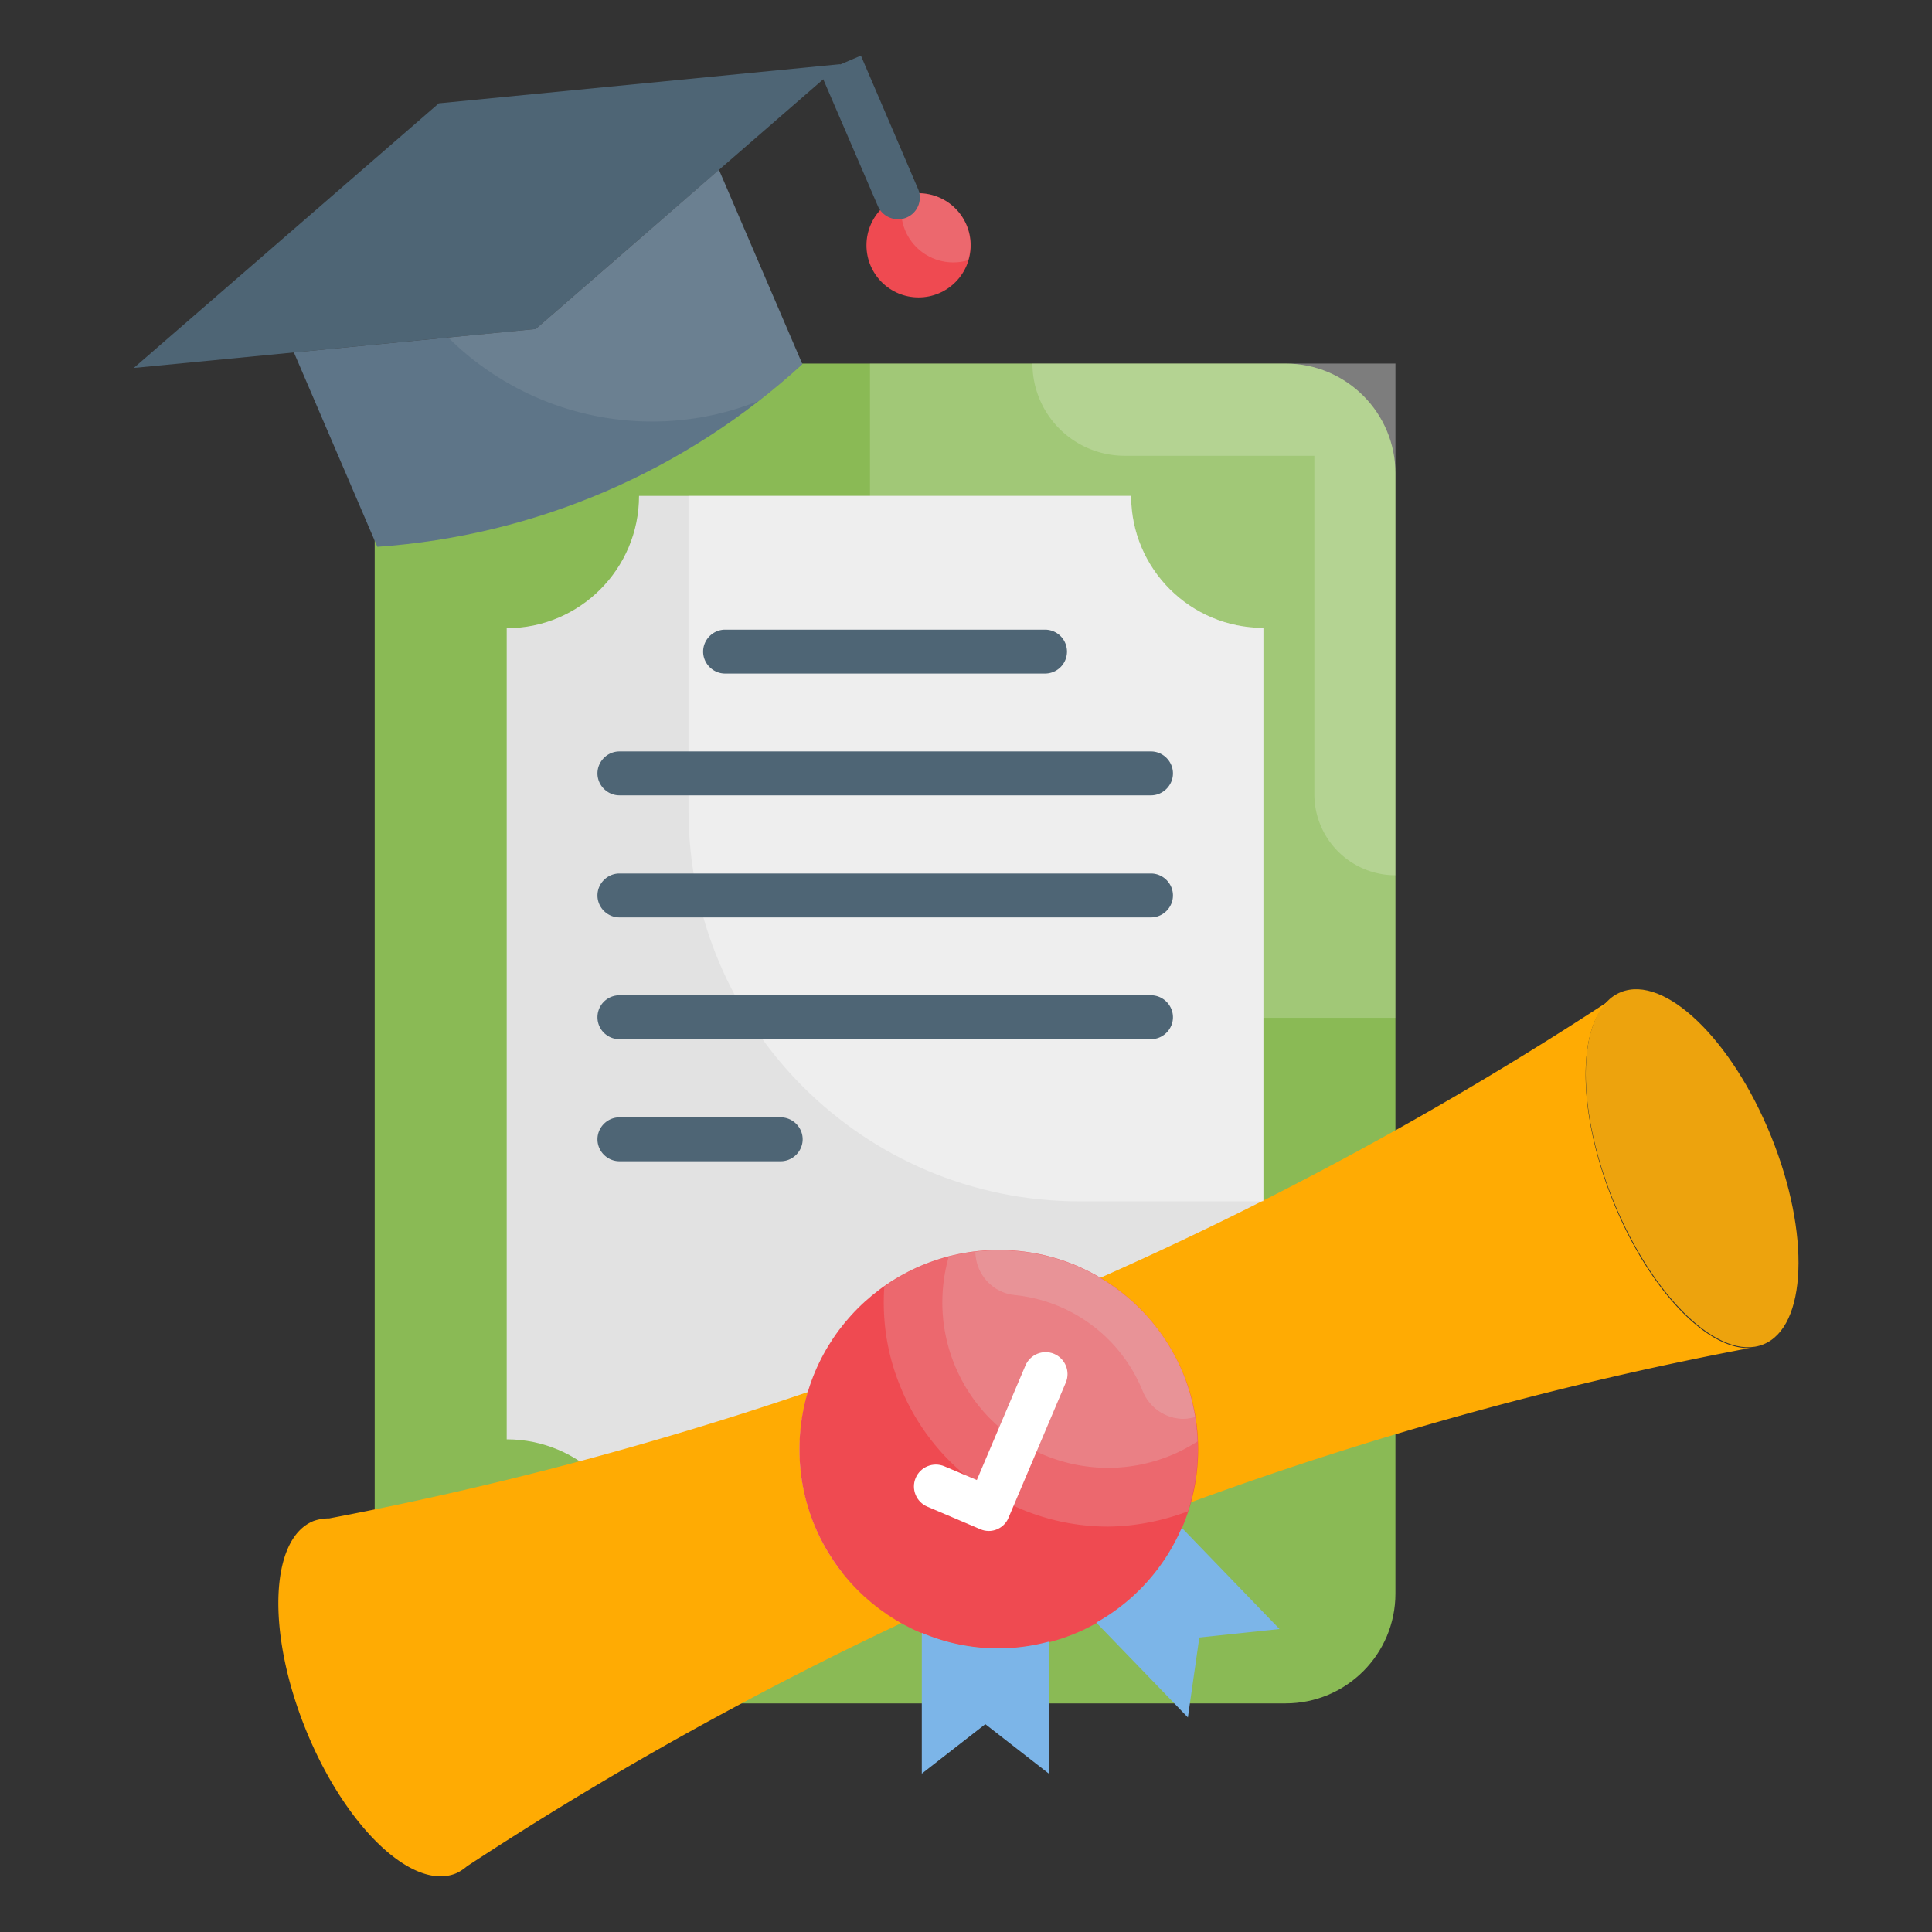 <svg xmlns="http://www.w3.org/2000/svg" version="1.1" xmlns:xlink="http://www.w3.org/1999/xlink" width="512" height="512" x="0" y="0" viewBox="0 0 66 66" style="enable-background:new 0 0 512 512" xml:space="preserve"><rect x="0" y="0" width="66" height="66" fill="#333333" stroke="none"/><g><path fill="#8aba55" d="M43.92 12.42H16.55c-2.07 0-3.75 1.68-3.75 3.75v38.27c0 2.07 1.68 3.75 3.75 3.75h27.37c2.07 0 3.75-1.68 3.75-3.75V16.17c0-2.07-1.68-3.75-3.75-3.75z" opacity="1" data-original="#8aba55"></path><path fill="#fff" d="M47.67 34.77V12.42H29.72v14.35c0 4.42 3.58 8 8 8z" opacity=".2"></path><path fill="#fff" d="M47.67 29.9V12.42h-12.4a3.15 3.15 0 0 0 3.15 3.15h6.48v11.56a2.77 2.77 0 0 0 2.77 2.77z" opacity=".2"></path><path fill="#e2e2e2" d="M38.64 16.94H21.83c0 2.49-2.02 4.52-4.52 4.52v27.71c2.49 0 4.52 2.02 4.52 4.52h16.81c0-2.49 2.02-4.52 4.52-4.52V21.45c-2.5 0-4.52-2.02-4.52-4.51z"></path><ellipse cx="57.8" cy="39.94" fill="#eda30d" rx="2.91" ry="6.49" transform="rotate(-22.03 57.724 39.909)"></ellipse><path fill="#ffab03" d="M54.91 34.23c-5.55 3.63-11.34 6.77-17.34 9.43 1.24.73 2.27 1.86 2.85 3.3.58 1.45.63 2.97.24 4.37 6.19-2.27 12.57-4.04 19.12-5.28-1.47.07-3.47-2.01-4.68-5.02-1.19-2.95-1.23-5.78-.19-6.8zM27.81 52.06c-.6-1.49-.64-3.08-.2-4.51-5.32 1.81-10.78 3.26-16.36 4.32-.19 0-.37.03-.54.09-1.49.6-1.61 3.79-.27 7.11s3.64 5.53 5.13 4.93c.14-.06.27-.15.39-.25 4.77-3.13 9.74-5.9 14.85-8.31a6.681 6.681 0 0 1-3-3.38z"></path><circle cx="34.12" cy="49.51" r="6.81" fill="#ef4a51"></circle><path fill="#e2e2e2" d="M40.58 51.63c.48-1.47.47-3.12-.15-4.67a6.807 6.807 0 0 0-8.86-3.76c-.49.2-.94.45-1.36.75-.08 1.15.09 2.3.54 3.4a7.65 7.65 0 0 0 7.11 4.8c.93-.01 1.84-.19 2.72-.52z" opacity=".2"></path><path fill="#e2e2e2" d="M39.97 49.73c.33-.13.64-.3.94-.49-.03-.76-.18-1.53-.48-2.28a6.802 6.802 0 0 0-8.02-4.03c-.33 1.17-.3 2.45.19 3.67 1.17 2.9 4.47 4.3 7.37 3.13z" opacity=".2"></path><path fill="#7cb5e8" d="M31.49 55.78v4.81l2.17-1.69 2.17 1.69v-4.51c-1.48.4-3 .27-4.34-.3zM37.45 55.43l3.13 3.24.39-2.73 2.74-.29-3.34-3.46a6.788 6.788 0 0 1-2.92 3.24z"></path><path fill="#4e6575" d="M14.99 3.53 4.57 12.57l13.73-1.33 10.42-9.05z"></path><circle cx="31.38" cy="8.38" r="1.78" fill="#ef4a51"></circle><path fill="#e2e2e2" d="M30.87 6.68c-.12.39-.11.81.06 1.21a1.78 1.78 0 0 0 2.14 1c.12-.39.11-.81-.06-1.21a1.77 1.77 0 0 0-2.14-1z" opacity=".2"></path><path fill="#5e7588" d="M18.3 11.24c-2.75.27-5.5.53-8.26.8.95 2.21 1.9 4.43 2.85 6.64 5.41-.38 10.53-2.58 14.52-6.24-.95-2.21-1.9-4.43-2.85-6.64-2.08 1.81-4.17 3.63-6.26 5.44z"></path><path fill="#e2e2e2" d="M40.43 46.96a6.791 6.791 0 0 0-7.11-4.2c.01.75.57 1.4 1.34 1.48 1.96.2 3.64 1.46 4.38 3.29.24.58.8.94 1.39.94.13 0 .27-.03.4-.06-.08-.5-.21-.98-.4-1.45z" opacity=".2"></path><path fill="#fff" d="M38.64 16.94H23.52v10.74c0 7.38 5.98 13.36 13.36 13.36h6.28V21.45c-2.5 0-4.52-2.02-4.52-4.51z" opacity=".4"></path><path fill="#e2e2e2" d="m18.3 11.24-2.99.29a9.884 9.884 0 0 0 6.97 2.87c1.28 0 2.51-.25 3.63-.7.52-.4 1.02-.82 1.5-1.27L24.56 5.8z" opacity=".1"></path><path fill="#4e6575" d="M31.36 6.45 29.41 1.9l-1.38.59 1.96 4.55c.12.28.4.45.69.45a.741.741 0 0 0 .68-1.04zM35.7 23.01H24.77c-.41 0-.75-.34-.75-.75s.34-.75.75-.75H35.7a.749.749 0 1 1 0 1.5zM39.32 27.17H21.16c-.41 0-.75-.34-.75-.75s.34-.75.75-.75h18.16c.41 0 .75.34.75.75s-.34.75-.75.75zM39.32 31.34H21.16c-.41 0-.75-.34-.75-.75s.34-.75.75-.75h18.16c.41 0 .75.34.75.75s-.34.75-.75.75zM39.32 35.5H21.16a.749.749 0 1 1 0-1.5h18.16c.41 0 .75.34.75.75s-.34.75-.75.75zM26.67 39.67h-5.51c-.41 0-.75-.34-.75-.75s.34-.75.75-.75h5.51c.41 0 .75.34.75.75s-.34.75-.75.75z"></path><path fill="#fff" d="M33.78 52.3c-.1 0-.2-.02-.29-.06l-1.81-.77c-.38-.16-.56-.6-.4-.98s.6-.56.98-.4l1.11.47 1.66-3.91c.16-.38.6-.56.98-.4s.56.6.4.98l-1.95 4.6c-.11.29-.39.47-.68.47z"></path></g></svg>